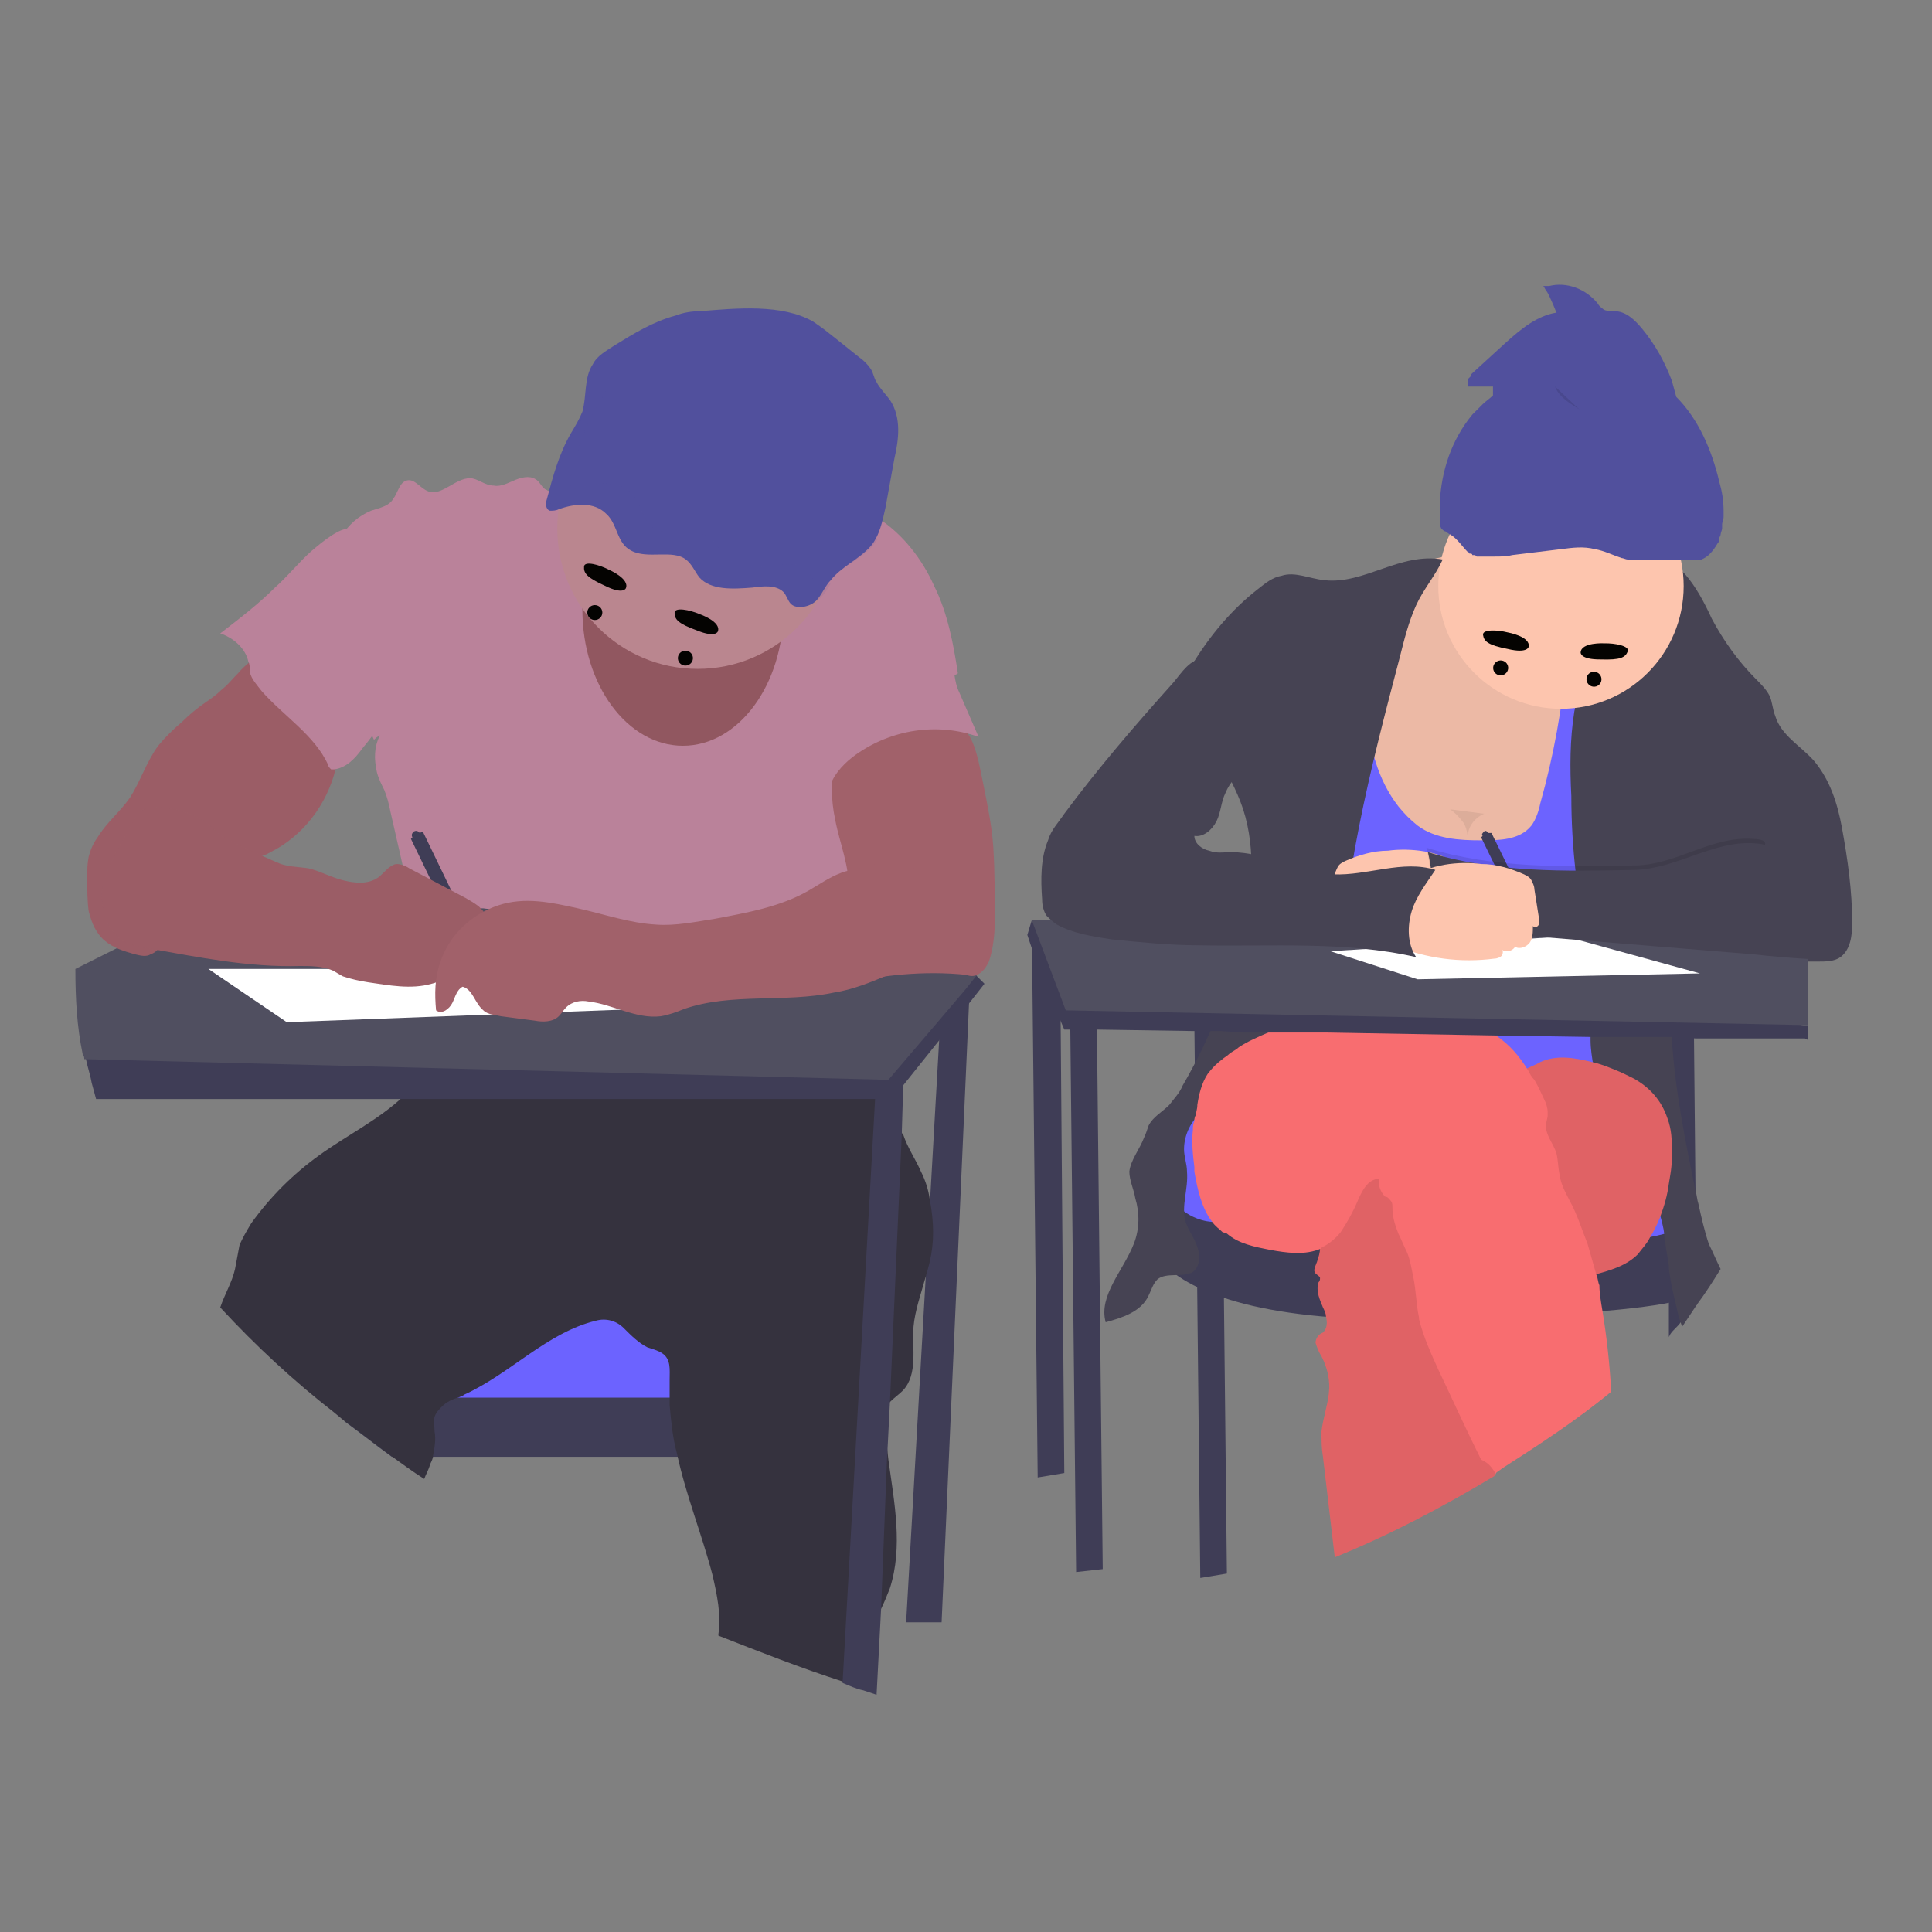 <?xml version="1.0" encoding="utf-8"?>
<!-- Generator: Adobe Illustrator 14.0.0, SVG Export Plug-In . SVG Version: 6.00 Build 43363)  -->
<!DOCTYPE svg PUBLIC "-//W3C//DTD SVG 1.1//EN" "http://www.w3.org/Graphics/SVG/1.1/DTD/svg11.dtd">
<svg version="1.1" id="f7e01b52-fe13-4534-b7fc-d479bcd2a427"
	 xmlns="http://www.w3.org/2000/svg" xmlns:xlink="http://www.w3.org/1999/xlink" x="0px" y="0px" width="566.93px"
	 height="566.93px" viewBox="0 0 566.93 566.93" enable-background="new 0 0 566.93 566.93" xml:space="preserve">
<rect x="0" y="0" width="566.93" height="566.93" fill="#808080" stroke="none"/>
<polygon fill="#3F3D56" points="276.308,292.574 265.898,476.056 276.308,476.056 284.549,289.972 "/>
<rect x="110.61" y="385.4" fill="#6C63FF" width="127.527" height="27.761"/>
<path fill="#3F3D56" d="M246.378,410.124v17.351H114.948c-4.771-3.471-9.109-6.94-13.881-10.41v-6.94H246.378z"/>
<path fill="#35323E" d="M272.837,370.218c-0.434,1.735-0.867,3.47-1.301,4.771c-1.302,4.771-3.036,9.543-3.47,14.314
	c-0.435,6.506,1.301,13.88-3.037,18.651c-1.301,1.302-2.603,2.169-3.903,3.471l-0.434,0.434c-0.868,1.734-0.868,3.47-0.868,5.205
	c0,3.903,0.434,7.373,0.868,11.277c1.734,12.579,4.337,25.592,0.434,37.737c-0.868,2.169-1.735,4.338-2.603,6.073
	c-1.735,4.337-3.904,8.241-4.771,13.013c-0.434,3.47-0.434,6.94-0.434,10.41c-2.169-0.434-3.904-1.301-6.073-2.169
	c-12.146-3.903-24.291-8.675-36.436-13.446v-0.434c0.867-5.64-0.435-11.712-1.735-17.351c-3.036-11.712-7.808-23.424-10.41-35.569
	c-1.302-4.771-1.735-9.542-2.169-14.313c0-0.867,0-2.169,0-3.036c0-1.302,0-2.603,0-4.338c0-3.036,0.434-6.073-2.169-7.808
	c-1.302-0.868-3.036-1.302-4.338-1.735c-2.603-1.302-4.771-3.47-6.94-5.639c-2.168-2.169-5.205-3.036-8.241-2.169
	c-14.314,3.47-25.158,15.615-38.604,21.688c-0.435,0.434-0.868,0.434-1.735,0.867c-1.735,0.434-3.471,1.301-4.771,2.603
	c-0.867,0.867-1.735,1.735-2.169,3.036c-0.434,1.302,0,2.603,0,4.338c0.434,2.169,0,4.771-0.434,6.939
	c0,0.868-0.434,1.735-0.867,2.604c-0.435,1.734-1.302,3.036-1.735,4.337c-3.471-2.169-6.94-4.771-9.977-6.94
	c-4.771-3.47-9.109-6.939-13.881-10.409l-2.603-2.169c-11.712-9.109-22.989-19.52-33.399-30.798
	c1.301-3.903,3.47-7.374,4.337-11.277c0.435-2.169,0.868-4.771,1.302-6.94c0.867-2.169,2.169-4.338,3.47-6.507
	c5.64-7.808,12.146-14.313,19.953-19.953c7.809-5.639,17.351-10.41,24.291-16.916c3.036-2.604,5.639-5.64,7.374-8.676l0.434-0.434
	c0.435-1.302,0.868-2.603,1.302-3.471c0.434-3.036,0.434-6.072,0.867-8.675c8.676,1.301,17.784,1.735,26.46,0.867
	c10.41-1.301,20.387-3.903,30.797-5.205c0.868,0,1.735,0,2.169-0.434c3.471-0.434,6.507-0.434,9.977-0.434c2.603,0,5.639,0,8.241,0
	l30.364,0.867c3.47,0,6.939,0.434,9.977,1.302c3.903,1.301,6.506,4.338,9.108,7.374c0.434,0.434,0.434,0.867,0.868,1.301
	c2.169,3.036,3.47,6.073,4.771,9.109c0,0.434,0.434,0.434,0.434,0.867c0.434,0.868,0.434,1.735,0.867,2.603
	c0,0.868,0.434,1.302,0.434,2.169c0.868,3.471,1.302,7.374,2.169,10.845c0,0.434,0,0.434,0.434,0.867
	c1.302,3.903,3.471,6.94,5.205,10.844c1.302,2.603,2.169,5.205,2.603,8.242C274.139,358.94,274.139,364.579,272.837,370.218z"/>
<path fill="#BA829A" d="M180.446,139.889c-2.603-2.169-6.506-0.434-9.977,0.868c-2.603,1.301-5.205,2.168-8.241,3.036
	c-0.434,0.434-1.302,0.434-1.735,0c-1.301-0.434-1.734-1.735-2.603-2.603c-1.734-1.735-4.338-1.302-6.506-0.434
	c-2.169,0.867-4.338,2.168-6.507,1.734c-2.603,0-4.771-2.169-6.94-2.169c-4.338,0-8.241,5.206-12.146,3.904
	c-2.603-0.867-4.337-4.338-6.939-3.036c-1.735,0.867-2.169,3.47-3.471,5.205c-1.301,2.169-3.903,2.603-6.506,3.47
	c-7.374,3.036-12.146,10.845-10.845,18.652c0.434,4.338,2.603,8.241,3.904,12.146c3.903,11.711,2.603,25.158,7.808,36.436
	c0.434-0.434,0.867-0.867,1.735-1.301c-1.735,3.47-1.735,6.94-0.868,10.844c0.434,1.735,1.302,3.471,2.169,5.205
	c0.867,2.169,1.302,3.904,1.735,6.073l5.639,24.725c2.169,9.542,4.338,19.519,4.771,29.062c0.434,6.507-0.434,13.014-1.302,19.086
	c9.977-1.735,19.52-6.072,29.93-6.072c3.904,0,7.374,0.434,11.278,1.301c10.844,1.735,22.122,2.169,32.966,2.169
	c1.735,0,3.471,0,5.205-0.867c1.302-0.435,2.603-1.735,3.904-2.603c2.603-1.735,5.639-1.735,8.675-1.735
	c13.881-0.434,26.894,4.771,40.774,6.506c5.205-11.277,5.639-24.724,1.735-36.869c-1.302-3.471-3.037-6.94-3.471-10.845
	c0-2.169-0.434-4.771,0-6.94c0-5.639-0.867-11.711-3.036-16.916c-0.867-2.169-1.735-4.338-1.735-6.507s1.302-4.338,2.169-6.507
	c2.169-4.337,4.338-8.241,7.808-11.711c3.036-3.471,7.374-6.507,11.278-9.109l9.977-6.507c-1.302-8.675-3.036-17.784-6.94-25.592
	c-3.47-7.808-9.109-15.182-16.483-19.953c-2.603-1.301-5.205-2.603-7.808-3.903c-3.903-1.735-7.808-3.037-11.711-3.037
	c-4.771-0.434-9.109,0.868-13.881,1.735C208.641,149.432,191.724,148.998,180.446,139.889z"/>
<path fill="#3F3D56" d="M288.887,288.67l-4.771,6.073l-9.109,11.277l-10.41,13.013l-2.169,3.471h-5.639H118.417H31.664h-3.47
	c-0.434-1.735-0.867-3.037-1.301-4.771c-0.435-2.603-1.302-4.771-1.735-7.374c0-0.434,0-0.868-0.434-1.302l31.23-20.387h11.712l0,0
	h36.002l0,0h20.388h3.47h2.603l0,0h13.446l0,0l102.369-0.867l0,0h5.205l0,0h2.169h6.072h22.556l4.338-1.735l0.434,0.434
	L288.887,288.67z"/>
<path fill="#504F60" d="M287.152,285.634l-0.434,0.434l-3.47,4.338l-7.374,8.675l-15.182,17.784l-134.468-3.47l-101.5-2.603
	c0-0.434,0-0.867-0.434-1.302c-1.735-8.241-2.169-16.482-2.169-25.158l11.277-5.639l2.603-1.301l19.953-10.411l17.784-9.108
	l45.979,6.072l9.977,1.302l4.771,0.434l6.94,0.867h0.434l105.404,13.881l11.712,1.301l6.94,0.868L287.152,285.634L287.152,285.634z"
	/>
<path fill="#3F3D56" d="M265.03,316.431v2.603l-0.434,14.314l-3.47,78.512l-0.868,16.916l-1.734,43.811l-1.302,24.725l-3.903-1.302
	c-2.169-0.434-3.904-1.301-6.073-2.169l9.543-171.336v-3.471l4.338-1.301L265.03,316.431z"/>
<ellipse fill="#A1616A" cx="200.399" cy="178.928" rx="29.496" ry="39.906"/>
<ellipse opacity="0.1" enable-background="new    " cx="200.399" cy="178.928" rx="29.496" ry="39.906"/>
<circle fill="#BA868F" cx="204.737" cy="155.071" r="41.208"/>
<path fill="#51509D" d="M205.604,91.308c-2.603,0-5.205,0.434-7.374,1.301c-6.506,1.735-12.145,5.205-17.784,8.676
	c-2.603,1.734-5.205,3.036-6.506,5.639c-2.603,3.904-1.735,9.109-3.037,13.881c-0.867,2.168-2.168,4.337-3.47,6.506
	c-3.47,6.073-5.205,12.579-6.94,19.086c-0.434,1.301-0.434,3.036,0.868,3.47c0.867,0,1.734,0,2.603-0.434
	c4.771-1.735,10.41-2.169,13.88,1.302c3.471,3.036,3.037,8.675,7.374,10.844c4.771,2.603,12.146-0.434,16.05,2.603
	c1.734,1.302,2.603,3.47,3.903,5.205c3.471,3.904,9.977,3.47,15.616,3.036c3.036-0.434,6.939-0.867,9.108,1.302
	c0.868,0.867,1.302,2.603,2.169,3.47c1.735,1.735,5.639,0.868,7.374-0.867s2.603-4.338,4.338-6.073
	c3.036-3.903,8.241-6.072,11.712-9.977c2.603-3.036,3.47-7.374,4.337-11.277l2.603-14.314c1.302-5.639,2.169-12.146-1.301-17.351
	c-1.302-1.735-3.036-3.47-3.904-5.205c-0.867-1.301-0.867-2.603-1.734-3.903c-0.868-1.302-2.169-2.604-3.471-3.471l-6.507-5.205
	c-2.168-1.735-4.337-3.47-6.939-5.205C229.461,89.139,216.015,90.44,205.604,91.308z"/>
<path fill="#A1616A" d="M69.836,197.579c-1.735,1.735-3.036,3.471-4.771,4.771c-1.302,1.302-3.036,2.603-4.338,3.471
	c-2.603,1.734-5.205,3.903-7.374,6.072c-2.603,2.169-4.771,4.338-6.94,6.94c-3.47,4.771-5.205,10.41-8.241,15.182
	c-3.036,4.338-6.94,7.374-9.543,11.712c-1.301,1.735-2.169,3.903-2.603,5.639c-0.434,2.169-0.434,3.904-0.434,6.073
	c0,3.47,0,6.939,0.434,9.977c0.868,3.47,2.169,6.506,4.771,8.675s5.639,3.036,8.676,3.904c1.734,0.434,3.47,0.867,4.771,0
	c1.301-0.435,2.168-1.302,2.603-2.169l7.808-9.109c5.205-6.072,10.844-12.146,17.784-15.615c2.169-1.302,4.771-1.735,6.94-3.036
	c9.543-4.771,16.482-13.881,19.085-24.291c0.435-2.603,0.868-5.205,1.302-7.808l1.301-6.94c0-0.434,0-0.867,0-0.867
	c0-0.435-0.434-0.868-0.867-0.868c-5.639-4.338-10.41-9.108-15.182-14.314c-1.302-1.301-2.169-3.036-3.47-3.903
	c-1.735-1.302-1.302-1.302-3.471,0C75.041,192.809,72.005,194.977,69.836,197.579z"/>
<path fill="#3F3D56" d="M123.189,244.426c-0.434-0.434-0.867-0.867-1.734-0.434c-0.435,0.434-0.868,0.867-0.435,1.735l0,0
	l-0.434,0.434l19.086,39.473l3.47-2.169l-19.085-39.473L123.189,244.426z"/>
<path opacity="0.04" enable-background="new    " d="M69.836,197.579c-1.735,1.735-3.036,3.471-4.771,4.771
	c-1.302,1.302-3.036,2.603-4.338,3.471c-2.603,1.734-5.205,3.903-7.374,6.072c-2.603,2.169-4.771,4.338-6.94,6.94
	c-3.47,4.771-5.205,10.41-8.241,15.182c-3.036,4.338-6.94,7.374-9.543,11.712c-1.301,1.735-2.169,3.903-2.603,5.639
	c-0.434,2.169-0.434,3.904-0.434,6.073c0,3.47,0,6.939,0.434,9.977c0.868,3.47,2.169,6.506,4.771,8.675s5.639,3.036,8.676,3.904
	c1.734,0.434,3.47,0.867,4.771,0c1.301-0.435,2.168-1.302,2.603-2.169l7.808-9.109c5.205-6.072,10.844-12.146,17.784-15.615
	c2.169-1.302,4.771-1.735,6.94-3.036c9.543-4.771,16.482-13.881,19.085-24.291c0.435-2.603,0.868-5.205,1.302-7.808l1.301-6.94
	c0-0.434,0-0.867,0-0.867c0-0.435-0.434-0.868-0.867-0.868c-5.639-4.338-10.41-9.108-15.182-14.314
	c-1.302-1.301-2.169-3.036-3.47-3.903c-1.735-1.302-1.302-1.302-3.471,0C75.041,192.809,72.005,194.977,69.836,197.579z"/>
<path fill="#A1616A" d="M291.923,270.019c0,3.903-0.434,8.241-1.735,12.145c-0.867,1.735-1.734,3.037-3.47,3.904
	c-0.867,0.434-2.169,0.434-3.036,0c-12.579-1.301-25.158,0-37.737,3.036c3.47-6.506,1.301-14.313,2.169-21.688
	c0.434-2.169,0.867-3.904,0.867-6.073c0.434-6.94-2.603-13.88-3.904-20.82c-1.301-6.073-1.301-12.146,0-18.219
	c0.434-1.734,0.868-3.036,1.735-4.337c0.867-1.302,2.169-2.603,3.47-3.037c5.206-3.036,11.278-3.47,17.351-3.036
	c3.904,0.434,11.712,0,15.182,2.169c3.471,2.603,4.771,11.712,5.64,15.615c1.301,6.507,2.603,12.579,3.036,19.086
	C291.923,256.138,291.923,263.078,291.923,270.019z"/>
<polygon fill="#FFFFFF" points="61.16,284.332 84.151,299.948 188.688,296.044 119.719,284.332 "/>
<path fill="#BA829A" d="M91.525,161.577c-3.904,3.47-6.94,7.374-10.845,10.844c-4.771,4.771-10.41,9.109-16.049,13.447
	c3.903,1.301,7.374,4.337,8.241,8.241c0.434,0.867,0.434,1.735,0.434,3.036c0.434,2.169,2.169,3.904,3.471,5.64
	c6.506,7.374,15.615,13.013,19.519,21.688c0,0.434,0.435,0.868,0.868,1.302c0.434,0,0.867,0,0.867,0
	c3.471-0.434,6.073-3.036,8.241-6.073c4.771-5.639,8.676-12.146,10.845-19.085c2.169-6.94,2.603-14.748,0-21.688
	c-1.302-3.47-3.036-6.507-5.205-9.977c-1.735-2.603-3.471-5.639-5.205-8.241c-0.868-1.302-2.169-4.338-3.471-5.205
	C100.633,153.77,94.127,159.408,91.525,161.577z"/>
<path fill="#BA829A" d="M281.513,203.219l5.639,13.013c-12.146-4.338-25.592-2.169-36.002,5.205
	c-3.036,2.169-6.073,5.205-7.374,8.676c-1.302,0.434-3.036-0.435-3.904-1.302c-0.867-1.301-1.301-2.603-1.301-3.904
	c-0.434-4.771,1.301-9.977,3.036-14.313c0.867-2.169,1.735-4.338,3.47-6.073c1.735-1.734,3.471-3.036,5.64-3.903
	c6.506-3.471,13.446-6.507,20.387-9.109c3.036-0.867,6.072-0.867,7.808,1.735C280.211,195.845,279.778,199.748,281.513,203.219z"/>
<path fill="#A1616A" d="M61.16,241.823c1.302,1.302,2.603,2.603,3.904,3.471c1.301,0.867,3.036,1.734,4.771,2.603l6.506,3.036
	c2.169,0.867,3.904,1.735,6.073,2.603c2.603,0.867,5.639,0.867,8.241,1.301c3.471,0.868,6.507,2.604,9.977,3.471
	c3.471,0.867,7.374,1.301,10.41-0.867c1.735-1.302,3.037-3.471,5.205-3.904c1.302,0,2.604,0.434,3.904,1.301l16.483,8.676
	c2.169,1.301,4.771,2.603,5.639,4.771s0.434,5.639-2.169,6.072c-0.867,0-1.735,0-2.603,0s-1.735,0.434-1.735,1.302
	c0,0.434,0,0.867,0.435,1.301c0.867,1.735,0.867,3.904,0,5.205c-0.868,1.735-3.037,2.603-4.771,1.735
	c0.434,2.603-2.603,4.338-4.771,4.771c-6.073,1.735-12.579,0.434-18.652-0.434c-2.603-0.434-4.771-0.867-7.374-1.735
	c-0.867-0.434-2.169-1.301-3.036-1.735c-3.036-1.301-6.507-1.301-9.543-1.301c-15.182,0.434-29.93-2.603-44.678-5.205
	c-2.603-0.434-5.639-0.867-7.808-2.603c-4.338-3.036-6.072-9.109-5.639-14.314c0.867-5.205,3.47-9.977,6.072-14.748l3.471-6.072
	c0.434-0.868,0.867-1.735,1.734-2.603C46.847,235.318,56.823,238.354,61.16,241.823z"/>
<path opacity="0.04" enable-background="new    " d="M61.16,241.823c1.302,1.302,2.603,2.603,3.904,3.471
	c1.301,0.867,3.036,1.734,4.771,2.603l6.506,3.036c2.169,0.867,3.904,1.735,6.073,2.603c2.603,0.867,5.639,0.867,8.241,1.301
	c3.471,0.868,6.507,2.604,9.977,3.471c3.471,0.867,7.374,1.301,10.41-0.867c1.735-1.302,3.037-3.471,5.205-3.904
	c1.302,0,2.604,0.434,3.904,1.301l16.483,8.676c2.169,1.301,4.771,2.603,5.639,4.771s0.434,5.639-2.169,6.072
	c-0.867,0-1.735,0-2.603,0s-1.735,0.434-1.735,1.302c0,0.434,0,0.867,0.435,1.301c0.867,1.735,0.867,3.904,0,5.205
	c-0.868,1.735-3.037,2.603-4.771,1.735c0.434,2.603-2.603,4.338-4.771,4.771c-6.073,1.735-12.579,0.434-18.652-0.434
	c-2.603-0.434-4.771-0.867-7.374-1.735c-0.867-0.434-2.169-1.301-3.036-1.735c-3.036-1.301-6.507-1.301-9.543-1.301
	c-15.182,0.434-29.93-2.603-44.678-5.205c-2.603-0.434-5.639-0.867-7.808-2.603c-4.338-3.036-6.072-9.109-5.639-14.314
	c0.867-5.205,3.47-9.977,6.072-14.748l3.471-6.072c0.434-0.868,0.867-1.735,1.734-2.603
	C46.847,235.318,56.823,238.354,61.16,241.823z"/>
<path fill="#A1616A" d="M257.656,253.102c-3.47,1.734-7.374,1.734-10.844,3.036s-6.507,3.47-9.543,5.205
	c-8.241,4.771-18.218,6.507-27.327,8.241c-5.639,0.868-11.712,2.169-17.351,1.735c-7.808-0.434-15.182-3.036-22.989-4.771
	c-7.808-1.734-15.615-3.47-23.423-0.867c-7.809,2.603-14.314,8.675-16.917,16.483c-1.735,4.771-1.735,9.542-1.302,14.313
	c1.735,1.302,3.904-0.434,4.771-2.169c0.867-1.734,1.302-3.903,3.036-4.771c3.037,0.868,3.471,4.771,6.073,6.94
	c1.301,1.302,3.47,1.302,5.205,1.735l9.977,1.301c2.169,0.435,5.205,0.435,6.94-1.301c0.867-0.867,1.301-1.735,2.169-2.603
	c1.734-1.735,4.337-2.169,6.506-1.735c7.374,0.868,13.881,5.205,21.255,4.338c2.603-0.434,4.771-1.302,6.94-2.169
	c13.88-4.771,29.495-1.735,43.81-4.771c5.639-0.867,10.845-3.036,16.05-5.205c3.036-1.301,5.639-2.169,8.241-3.903
	c4.771-3.471,7.374-9.543,6.507-15.183c-0.435-4.337-2.604-8.675-6.073-11.277c-1.301-0.867-2.603-2.603-3.903-3.471
	C262.427,250.066,259.824,251.8,257.656,253.102z"/>
<g opacity="0.1">
	<path fill="#51509D" d="M239.004,170.687c-0.867-0.868-1.302-2.603-2.169-3.471c-1.735-2.169-5.639-1.734-9.109-1.301
		c-5.639,0.867-12.146,0.867-15.615-3.037c-1.301-1.734-2.169-3.903-3.904-5.205c-4.337-3.036-11.711,0-16.049-2.603
		c-3.904-2.169-3.904-7.808-7.374-10.844s-9.109-2.603-13.881-1.302c-0.867,0.435-1.734,0.435-2.603,0.435
		c-1.301-0.435-1.301-2.169-0.867-3.471c1.735-6.506,3.47-13.013,6.94-19.085c1.301-2.169,2.603-4.338,3.47-6.507
		c1.302-3.904,0.868-8.676,2.603-12.579c-2.169,1.301-3.903,2.603-5.205,4.338c-2.603,3.903-1.735,9.108-3.036,13.88
		c-0.867,2.169-2.169,4.338-3.47,6.507c-3.471,6.072-5.206,12.579-6.94,19.086c-0.434,1.301-0.434,3.036,0.867,3.47
		c0.868,0,1.735,0,2.603-0.434c4.771-1.735,10.41-2.169,13.881,1.301c3.47,3.036,3.036,8.676,7.374,10.845
		c4.771,2.603,12.146-0.435,16.049,2.603c1.735,1.301,2.603,3.47,3.904,5.205c3.47,3.903,9.977,3.47,15.615,3.036
		c3.036-0.434,6.94-0.867,9.109,1.302c0.867,0.867,1.301,2.603,2.169,3.47c1.734,1.735,5.639,0.867,7.374-0.867
		c1.301-1.302,2.168-2.603,3.036-4.338C242.04,171.988,240.305,171.988,239.004,170.687z"/>
	<path fill="#51509D" d="M250.716,163.746c-0.435,0.434-0.868,1.301-1.302,1.735c2.603-1.735,5.205-3.471,6.94-5.64
		c0.434-0.434,0.867-1.301,1.301-1.734C255.053,159.408,252.45,161.144,250.716,163.746z"/>
</g>
<polygon fill="#3F3D56" points="302.767,271.32 304.502,433.547 312.31,432.246 311.009,271.32 "/>
<polygon fill="#3F3D56" points="350.481,300.816 352.216,463.043 360.024,461.741 358.289,300.816 "/>
<path fill="#3F3D56" d="M497.961,382.797L497.961,382.797v-3.036v-1.735l-0.434-28.628l-0.435-44.678v-3.904h-7.808v3.904
	l0.434,23.856v10.41l0,0v8.242v14.313v8.676l0,0v0.867v11.278v9.977l0.435-0.867c0.867-1.302,2.169-2.169,3.036-3.471
	L497.961,382.797z"/>
<polygon fill="#6C63FF" points="341.806,326.841 337.034,333.781 341.806,364.579 379.977,374.99 442.005,374.99 479.309,377.158 
	497.093,365.013 494.057,344.192 480.611,326.841 "/>
<path fill="#3F3D56" d="M337.034,333.781l-2.169,18.652c0,0-11.712,36.87,83.717,34.701c95.428-2.169,78.945-9.977,78.945-9.977
	l-0.435-21.688c0,0,3.471,10.41-45.111,9.109c-48.581-1.302-93.692-6.073-93.692-6.073S340.939,361.542,337.034,333.781z"/>
<path fill="#ECB9A5" d="M416.847,165.482c-5.639,2.603-9.543,7.374-12.146,12.579s-4.338,11.277-5.639,16.916
	c-1.735,6.073-3.036,12.146-3.904,18.652c-1.301,11.277-0.434,22.989,4.771,32.966s14.748,18.218,25.593,19.953
	c4.337,0.868,8.675,0.434,13.013,0c7.808-0.867,15.615-2.603,22.989-5.205c7.808-2.603,16.05-6.507,19.52-14.314
	c2.169-4.337,2.169-9.108,2.169-13.88c-0.434-13.013-2.169-26.026-5.639-38.172c-0.868-3.47-2.169-7.374-4.338-10.41
	s-5.205-5.205-8.242-7.374C450.247,168.518,432.897,158.108,416.847,165.482z"/>
<path fill="#6C63FF" d="M410.341,236.618c1.734,2.169,3.47,3.904,5.639,5.639c5.205,3.904,12.146,4.338,18.651,4.338
	c5.205,0,11.278,0,14.748-4.338c1.302-1.734,2.169-4.337,2.603-6.506c3.904-13.881,6.507-28.195,7.808-42.942h14.748
	c6.507,27.761,6.073,56.389,5.205,85.018l-0.867,41.641l-9.543-0.867c-22.989-2.603-45.979-4.771-68.968-5.205
	c-13.447-0.434-26.894,0-40.341,1.302l21.688-62.463c2.603-8.241,5.639-16.482,6.072-24.725c0.868-12.579-2.603-25.592,2.169-36.869
	c0.435-0.868,0.868-1.735,1.735-2.169s2.169-0.434,3.036-0.434c1.735,0.434,7.808,0,9.109,1.301c2.169,1.735,0.867,2.169,0,4.771
	c-1.302,5.205-2.603,9.977-2.603,15.182C401.665,218.834,404.268,228.811,410.341,236.618z"/>
<path fill="#464353" d="M497.961,382.797L497.961,382.797c2.603-3.47,4.771-6.94,6.94-10.41c-1.302-2.603-2.169-4.771-3.471-7.374
	c-1.301-3.904-2.169-7.808-3.036-11.712c-0.434-1.301-0.434-2.603-0.867-3.903c-3.037-14.748-6.073-29.93-6.94-44.678
	c0-1.302,0-2.603,0-3.904v-0.434c0-1.302,0-2.603,0-3.904c0-3.47,0.434-6.94,0.867-10.41c0-0.867,0-1.301,0.434-2.169v-0.434
	l38.605-1.301l0,0h3.036c2.169,0,4.771,0,6.507-1.302c3.036-2.169,3.47-6.507,3.47-9.977c0-9.543-1.301-18.652-3.036-28.194
	c-1.302-6.94-3.47-13.881-8.241-19.52c-3.904-4.338-9.543-7.374-11.278-13.013c-0.867-2.169-0.867-4.338-1.735-6.073
	c-0.867-1.735-2.603-3.47-3.903-4.771c-5.205-5.205-9.543-11.277-13.013-17.784c-2.169-4.771-4.771-9.543-7.809-13.013l-0.434-0.434
	c-2.603-2.603-5.639-3.471-9.108-1.735c-0.435,0.434-1.302,0.867-1.735,1.301l0,0c-1.302,0.868-2.169,2.169-3.471,3.037
	c-3.47,3.903-6.506,8.241-9.108,13.013c-1.735,3.47-3.471,6.507-4.771,9.977c-0.867,2.603-1.735,5.639-2.603,8.675
	c-0.434,2.169-0.867,4.338-1.302,6.507c-1.301,8.241-1.301,16.483-0.867,24.725c0,7.374,0.434,15.182,1.302,22.556
	c0,1.735,0.434,3.47,0.434,5.639c0.434,3.471,0.867,7.374,1.734,10.845c0.435,1.301,0.435,2.603,0.868,3.903
	c0,0.434,0,0.868,0,0.868l0,0c0.867,3.036,1.301,6.506,1.734,9.542c0,0.435,0,0.868,0,1.302c0,1.735,0,3.904,0,5.639
	c0,2.169-0.434,4.338-0.434,6.507c0,0.434,0,0.867,0,1.301c0,1.302,0,2.169,0,3.471c0,2.603,0.434,5.205,0.868,7.808
	c0.867,4.771,2.603,9.543,4.771,13.88c0,0.435,0.434,0.868,0.867,1.302c3.036,5.205,6.506,9.977,9.109,15.182
	c2.168,4.771,3.903,9.543,5.205,14.748c0.434,1.735,0.867,3.47,0.867,5.205c0.434,2.603,0.867,5.639,1.301,8.241
	c0,0.435,0,0.435,0,0.868c0.435,3.47,1.302,7.374,2.169,10.844c0.434,2.169,0.868,3.904,1.735,6.073L497.961,382.797z"/>
<path fill="#F86D70" d="M490.587,338.119c0,0.434,0,0.867,0,1.735c0,2.603-0.434,4.771-0.868,7.374
	c-0.434,3.47-1.301,6.506-2.603,9.977c-0.867,2.169-1.734,3.903-3.036,6.072c-0.867,1.735-2.169,3.036-3.47,4.771
	c-3.471,3.47-8.241,4.771-13.013,6.072c-2.169,0.435-4.338,1.302-6.073,2.604c-0.434,0-0.867,0.434-0.867,0.434l-6.073,3.903
	c-1.734,1.302-3.903,2.603-5.205,4.338c0,0.434-0.434,0.434-0.434,0.867c-0.867,1.735-1.301,3.471-1.735,5.205
	c-3.036,13.014-6.072,25.593-8.241,38.605c0,0.867-0.434,1.734-0.434,2.603v0.434l0,0c-15.182,9.109-30.797,17.351-46.847,23.857
	l-3.47-29.496c-0.435-2.603-0.435-4.771-0.435-7.374c0.435-3.904,1.735-7.374,2.169-11.278c0.435-3.903-0.434-7.374-2.169-10.844
	c-0.867-1.301-1.301-2.603-1.734-3.904c0-1.301,0.867-2.603,2.169-3.036c1.301-1.301,1.301-3.036,0.867-4.771
	c0-0.867-0.434-1.734-0.867-2.603c-0.868-2.169-2.169-4.771-1.302-7.374c0.434-0.434,0.434-0.867,0.434-1.301l0,0
	c0-0.434-0.867-0.868-1.301-1.302c-0.868-0.867,0-2.169,0.434-3.47c0.434-1.302,0.867-2.603,0.867-3.904c0-0.867,0-1.301,0-2.169
	c0-0.867,0.434-1.734,0.434-3.036c1.302-5.205,4.771-9.977,9.109-13.446c2.169-1.302,4.771-2.603,6.94-3.904
	c2.169-1.734,4.338-3.036,6.506-5.205c4.771-4.338,9.977-8.241,15.616-11.712c5.639-3.903,11.711-7.374,17.784-10.844
	c1.301-0.867,2.603-1.301,3.903-2.169c1.302-0.867,3.037-1.301,4.338-2.169c4.771-2.169,9.977-1.301,15.182,0
	c2.169,0.434,4.338,1.302,6.507,2.169c2.169,0.868,3.904,1.735,5.639,2.603c4.771,2.603,8.242,6.507,9.977,11.712l0,0
	C490.587,331.613,490.587,334.65,490.587,338.119z"/>
<path opacity="0.1" enable-background="new    " d="M490.587,338.119c0,0.434,0,0.867,0,1.735c0,2.603-0.434,4.771-0.868,7.374
	c-0.434,3.47-1.301,6.506-2.603,9.977c-0.867,2.169-1.734,3.903-3.036,6.072c-0.867,1.735-2.169,3.036-3.47,4.771
	c-3.471,3.47-8.241,4.771-13.013,6.072c-2.169,0.435-4.338,1.302-6.073,2.604c-0.434,0-0.867,0.434-0.867,0.434l-6.073,3.903
	c-1.734,1.302-3.903,2.603-5.205,4.338c0,0.434-0.434,0.434-0.434,0.867c-0.867,1.735-1.301,3.471-1.735,5.205
	c-3.036,13.014-6.072,25.593-8.241,38.605c0,0.867-0.434,1.734-0.434,2.603v0.434l0,0c-15.182,9.109-30.797,17.351-46.847,23.857
	l-3.47-29.496c-0.435-2.603-0.435-4.771-0.435-7.374c0.435-3.904,1.735-7.374,2.169-11.278c0.435-3.903-0.434-7.374-2.169-10.844
	c-0.867-1.301-1.301-2.603-1.734-3.904c0-1.301,0.867-2.603,2.169-3.036c1.301-1.301,1.301-3.036,0.867-4.771
	c0-0.867-0.434-1.734-0.867-2.603c-0.868-2.169-2.169-4.771-1.302-7.374c0.434-0.434,0.434-0.867,0.434-1.301l0,0
	c0-0.434-0.867-0.868-1.301-1.302c-0.868-0.867,0-2.169,0.434-3.47c0.434-1.302,0.867-2.603,0.867-3.904c0-0.867,0-1.301,0-2.169
	c0-0.867,0.434-1.734,0.434-3.036c1.302-5.205,4.771-9.977,9.109-13.446c2.169-1.302,4.771-2.603,6.94-3.904
	c2.169-1.734,4.338-3.036,6.506-5.205c4.771-4.338,9.977-8.241,15.616-11.712c5.639-3.903,11.711-7.374,17.784-10.844
	c1.301-0.867,2.603-1.301,3.903-2.169c1.302-0.867,3.037-1.301,4.338-2.169c4.771-2.169,9.977-1.301,15.182,0
	c2.169,0.434,4.338,1.302,6.507,2.169c2.169,0.868,3.904,1.735,5.639,2.603c4.771,2.603,8.242,6.507,9.977,11.712l0,0
	C490.587,331.613,490.587,334.65,490.587,338.119z"/>
<path fill="#3F3D56" d="M436.8,244.426c-0.434-0.434-0.867-0.867-1.301-0.434c-0.435,0.434-0.868,0.867-0.435,1.302l0,0
	l-0.434,0.434l16.917,34.701l3.036-1.302l-16.916-34.701H436.8z"/>
<circle fill="#FDC5AE" cx="458.055" cy="171.988" r="36.002"/>
<path fill="#51509D" d="M505.769,149.865c0-3.036-0.434-5.639-1.302-8.675c-2.168-9.109-6.072-18.219-12.579-24.725
	c-0.434-1.735-0.867-3.036-1.301-4.771l0,0c-2.169-5.639-4.771-10.41-8.676-15.182c-2.169-2.603-4.771-5.205-8.241-5.205
	c-0.867,0-2.169,0-3.036-0.434c-0.434-0.435-1.302-0.868-1.735-1.735c-3.47-4.338-9.109-6.507-14.314-5.205h-0.434h-0.434
	c0,0-0.434,0-0.867,0c0.434,0.434,0.434,0.867,0.867,1.301c0.867,1.302,1.301,2.603,1.735,3.471
	c0.434,0.867,0.867,2.169,1.301,3.036c-5.639,0.867-10.41,4.771-14.748,8.675l-9.977,9.109l0,0l-0.434,0.434c0,0,0,0,0,0.434l0,0
	c0,0,0,0-0.434,0.435l-0.434,0.434c0,0,0,0,0,0.434l0,0c0,0,0,0,0,0.434l0,0l0,0c0,0.434,0,0.867,0,1.302h6.506h0.868
	c0,0.867,0,1.734,0,2.603c-0.868,0.867-2.169,1.734-3.037,2.603c-0.867,0.867-2.168,2.169-3.036,3.036
	c-6.072,7.374-9.108,16.483-9.543,26.025c0,0.435,0,0.435,0,0.868c0,0.867,0,1.734,0,2.603c0,0.434,0,1.301,0,1.735
	c0,0.867,0,1.301,0.435,2.168l0,0c0.434,0.435,0.867,0.868,1.301,0.868l0.434,0.434l0,0c0.434,0,0.434,0.434,0.868,0.434
	c2.169,1.302,3.47,3.47,5.205,5.205c0,0,0.434,0,0.434,0.434h0.434l0,0l0,0c0,0,0.434,0,0.434,0.435l0,0l0,0h0.434l0,0l0,0
	c0.435,0,0.435,0,0.868,0.434h0.434l0,0c0,0,0,0,0.434,0h0.434h0.434c0.435,0,0.435,0,0.868,0h0.434h0.434c0.434,0,0.867,0,1.735,0
	l0,0c1.734,0,3.47,0,5.205-0.434l14.314-1.735c3.47-0.434,6.506-0.868,9.977,0c2.603,0.434,5.205,1.735,7.808,2.603
	c0.434,0,1.301,0.434,1.735,0.434c0.434,0,0.434,0,0.867,0h0.434h0.867c0.434,0,0.434,0,0.868,0c0.434,0,0.867,0,1.301,0
	s0.434,0,0.868,0l0,0h0.867l0,0l0,0h0.434c0.434,0,0.434,0,0.867,0c0.435,0,1.302,0,1.735,0c0.867,0,1.735,0,3.036,0h0.868h0.867
	h3.036l0,0h0.434c1.302,0,2.169,0,3.471,0h0.434h0.434c2.169-0.867,3.471-2.603,4.771-4.771c0.434-0.434,0.434-0.867,0.434-1.301
	c0-0.435,0.434-0.868,0.434-1.302s0.434-1.301,0.434-1.735v-0.434c0,0,0-0.434,0-0.867s0.435-1.302,0.435-2.169v-0.434
	c0-0.434,0-1.302,0-1.735s0-0.867,0-1.301C505.769,150.734,505.769,150.299,505.769,149.865z M491.454,116.032
	c-0.434-0.435-0.867-0.868-1.301-1.302C490.587,115.164,491.021,115.598,491.454,116.032L491.454,116.032z"/>
<path fill="#464353" d="M388.653,170.252c-4.338-0.434-8.676-2.603-12.579-1.301c-2.603,0.434-4.771,2.169-6.94,3.904
	c-7.808,6.072-14.314,13.88-19.52,22.556c-0.867,1.301-1.301,2.603-1.735,4.337c-0.434,1.735,0,3.471,0.868,5.205
	c3.903,11.278,12.146,20.821,16.049,32.533c3.904,12.145,2.603,25.158-0.434,37.737c-3.47,15.182-9.543,29.93-17.351,43.376
	c-0.867,2.169-2.603,3.904-3.904,5.639c-2.168,2.169-4.771,3.471-6.072,6.073c-0.434,1.301-0.867,2.603-1.302,3.47
	c-1.301,3.471-3.903,6.507-4.337,9.977c0,2.603,1.301,5.205,1.734,7.808c1.302,4.338,1.302,9.109-0.434,13.447
	c-3.036,7.808-10.41,15.182-8.241,22.989c4.771-1.301,10.41-3.036,12.579-7.808c0.867-1.735,1.302-3.47,2.603-4.771
	c2.603-2.169,7.374-0.434,10.41-2.169c2.169-1.735,2.169-4.771,1.302-7.374c-0.868-2.603-2.603-4.771-3.471-7.374
	c-1.301-4.771,0.868-9.543,0.435-14.748c0-2.169-0.868-4.337-0.868-6.506c0-4.338,2.169-8.676,5.64-11.278
	c3.036-3.036,7.373-4.771,11.277-6.94l14.748-7.374c5.205-2.603,11.277-6.072,13.013-11.711c0.868-2.169,0.868-4.338,0.868-6.507
	c0.434-34.268,9.108-67.667,17.784-100.633c1.301-5.205,2.603-10.411,4.771-15.182c2.168-4.771,5.639-8.676,7.808-13.447
	C410.775,162.011,400.365,171.554,388.653,170.252z"/>
<path fill="#F86D70" d="M470.2,384.532c1.301,7.808,2.169,16.049,2.603,23.856c-9.977,8.242-21.255,15.615-32.099,22.556
	c-0.434,0.434-1.302,0.867-1.735,1.302v0.434l0,0c-0.867-1.735-2.169-3.471-4.338-4.338c-4.337-8.675-8.241-17.351-12.579-26.459
	c-2.169-4.771-4.337-9.543-5.639-14.748v-0.434c-0.867-3.904-0.867-8.242-1.735-12.146c-0.434-2.169-0.867-4.771-1.734-6.94
	c-0.868-1.735-1.735-3.904-2.604-5.639c-0.867-2.169-1.734-4.771-1.734-7.374c0-0.868,0-1.735-0.434-2.169
	c-0.435-0.434-0.868-1.302-1.735-1.302c-1.302-1.301-2.169-3.47-1.735-5.205c-3.47,0-5.205,3.904-6.506,6.94
	c-1.302,3.036-3.037,6.072-4.771,8.675c-1.302,1.735-3.471,3.471-5.205,4.338c0,0-0.435,0-0.435,0.434
	c-4.771,2.169-10.41,1.302-15.182,0.434c-4.337-0.867-9.108-1.734-12.579-4.771l-1.301-0.435c-0.868-0.867-2.169-1.734-3.036-3.036
	c-3.037-3.903-4.338-9.543-5.206-14.748c0-0.434,0-0.867,0-1.301c-0.434-3.471-0.867-7.374-0.434-10.845
	c0-0.867,0-1.734,0.434-2.603c0-0.434,0-1.301,0.435-1.734l0,0c0-0.868,0.434-1.735,0.434-3.037
	c0.434-3.036,1.301-6.506,3.036-9.108c1.302-1.735,2.603-3.036,4.338-4.338c0.434-0.434,1.301-0.867,1.734-1.302
	c0.868-0.867,2.169-1.301,3.037-2.168c2.603-1.735,5.639-3.037,8.675-4.338c0.868-0.434,1.302-0.434,2.169-0.867
	c2.603-0.868,5.639-1.302,8.676-0.868c2.603,0.434,5.205,0.434,7.808,0.434c6.506,0,13.446-1.301,19.953-2.169
	c9.108-1.301,19.085-1.301,26.894,3.471c0.434,0.434,0.867,0.434,1.301,0.867c3.904,2.603,6.94,6.073,9.543,10.41
	c0.434,0.868,0.867,1.735,1.735,2.603c1.301,2.169,2.168,4.338,3.036,6.073c0.434,0.867,0.867,2.169,0.867,3.47
	c0,0.434,0,0.434,0,0.868c0,0.867-0.434,1.734-0.434,2.603c-0.434,3.036,2.169,5.639,3.036,8.675
	c0.434,1.735,0.434,3.904,0.868,6.073c0.434,3.036,1.734,5.205,3.036,7.808c2.169,3.903,3.47,8.241,5.205,12.579
	c0.867,3.036,1.734,6.072,2.603,9.108c0.434,0.868,0.434,2.169,0.867,3.037C469.332,379.327,469.766,381.93,470.2,384.532z"/>
<polygon fill="#3F3D56" points="530.493,300.816 530.493,305.154 529.625,304.72 528.758,304.72 519.65,304.72 497.528,304.72 
	491.021,304.285 489.285,304.285 480.177,304.285 466.73,304.285 438.535,303.852 389.52,302.985 371.736,302.985 364.795,302.985 
	358.289,302.551 354.385,302.551 350.481,302.551 321.853,302.117 314.045,302.117 312.31,302.117 311.009,299.08 302.767,278.26 
	301.466,274.356 302.767,270.019 307.538,273.489 311.009,273.489 362.193,279.995 372.169,281.296 392.556,283.899 
	412.509,286.501 420.751,287.369 467.163,293.008 480.177,294.743 491.021,296.044 529.192,300.816 "/>
<polygon fill="#504F60" points="302.767,270.019 312.743,296.478 530.493,300.816 530.493,272.187 "/>
<polygon fill="#3F3D56" points="314.045,299.08 315.781,461.308 323.588,460.441 321.853,299.08 "/>
<polygon fill="#FFFFFF" points="498.828,285.634 415.98,287.369 390.388,279.127 459.356,274.79 "/>
<path fill="#FDC5AE" d="M394.725,252.668c-0.867,0.434-1.734,0.867-2.169,1.734c-0.434,0.868-0.867,1.735-0.867,2.603l-1.301,8.242
	c0,0.867,0,1.734,0,2.169c0.434,0.867,1.301,0.867,1.734,0.434c0,1.734,0,3.47,0.868,4.771c0.867,1.301,3.036,2.169,4.337,1.301
	c0.868,1.302,2.603,1.735,3.904,0.868c0,0,0.434,0,0.434-0.435c-0.867,0.435-0.867,1.302-0.434,2.169
	c0.434,0.434,1.301,0.868,2.169,0.868c9.977,1.301,19.953,0,29.496-3.904c0.867-0.434-1.302-11.278-1.735-12.146
	c-0.434-2.603-0.867-5.639-3.036-7.374c-5.205-4.338-14.748-5.205-20.821-4.338C402.967,249.631,398.629,250.933,394.725,252.668z"
	/>
<path opacity="0.1" enable-background="new    " d="M479.309,253.969c-20.387,0.434-41.207,0.867-60.727-5.205
	c1.735,7.374,1.735,14.748-0.434,22.122l95.428,7.808c3.904,0.434,20.82,2.169,24.725,1.302
	c3.904-0.868-32.966-13.014-31.665-16.917c3.904-10.41,17.784-16.483,7.808-16.917C501.865,245.294,491.888,253.969,479.309,253.969
	z"/>
<path fill="#464353" d="M479.742,255.271c-20.387,0.434-41.207,0.867-60.727-5.205c1.735,7.374,1.735,14.748-0.434,22.121
	l95.428,7.809c3.904,0.434,20.821,2.168,24.725,1.301c3.904-0.867,3.036-5.639,4.338-9.543c3.904-10.41-18.218-23.856-28.194-24.29
	C502.733,246.595,492.323,254.836,479.742,255.271z"/>
<path fill="#FDC5AE" d="M447.21,256.572c0.868,0.434,1.735,0.868,2.169,1.735s0.868,1.735,0.868,2.603l1.301,8.241
	c0,0.868,0,1.735,0,2.169c-0.434,0.867-1.301,0.867-1.735,0.434c0,1.735,0,3.471-0.867,4.771c-0.867,1.302-3.036,2.169-4.338,1.302
	c-0.867,1.301-2.603,1.734-3.903,0.867c0,0-0.434,0-0.434-0.434c0.867,0.434,0.867,1.301,0.434,2.169
	c-0.434,0.434-1.302,0.867-2.169,0.867c-9.977,1.302-19.953,0-29.496-3.903c-0.867-0.435,1.302-11.278,1.735-12.146
	c0.434-2.603,0.867-5.64,3.036-7.374c5.205-4.338,14.748-5.205,20.82-4.338C438.969,253.535,443.307,254.836,447.21,256.572z"/>
<path fill="#464353" d="M312.31,238.787c-1.735,2.603-3.903,4.771-4.771,7.808c-2.169,5.205-2.169,11.278-1.735,17.351
	c0,1.735,0.435,3.471,1.302,4.771c0.867,0.867,1.735,1.735,3.036,2.603c4.771,2.603,10.41,3.471,16.05,4.338
	c8.675,0.867,17.351,1.735,25.592,1.735c21.255,0.434,42.942-1.302,63.764,3.47c-2.603-3.904-2.603-9.109-1.302-13.446
	c1.302-4.338,4.338-8.242,6.94-12.146c-9.543-3.037-19.953,1.734-29.93,1.301c-10.41-0.434-19.52-6.506-29.93-6.506
	c-2.169,0-4.338,0.434-6.507-0.435c-2.169-0.434-4.338-2.168-4.338-4.337c2.603,0.434,5.205-1.735,6.507-4.338
	s1.302-5.639,2.603-8.241c2.603-6.507,9.977-9.543,14.748-14.748c0.867-0.868,1.302-1.735,1.302-3.037
	c0-0.867-0.435-1.734-1.302-2.603c-3.904-5.205-9.543-7.808-14.314-11.711c-1.734-1.302-5.205-6.507-6.94-6.94
	c-3.47-0.867-6.506,3.903-8.675,6.507C333.131,212.762,322.286,225.341,312.31,238.787z"/>
<path opacity="0.07" enable-background="new    " d="M425.523,237.487c1.301,0.867,2.603,2.168,3.903,3.903
	c0.868,1.302,1.302,3.47,1.302,5.205c-0.434-3.47,1.734-6.506,4.771-7.808L425.523,237.487z"/>
<path opacity="0.1" enable-background="new    " d="M456.32,113.43l7.374,6.939C463.694,119.936,457.621,117.333,456.32,113.43z"/>
<path fill="#040301" d="M442.452,185.582c0,0,6.675,1.172,6.125,4.187c0,0-0.253,2.072-6.132,0.667
	c-5.804-1.143-6.984-2.222-7.262-4.138C434.985,184.644,439.342,184.787,442.452,185.582z"/>
<path fill="#040301" d="M438.466,194.878c0.625-1.042,1.98-1.386,3.025-0.771c1.046,0.616,1.387,1.96,0.762,3.002
	c-0.626,1.041-1.979,1.386-3.025,0.77C438.182,197.263,437.84,195.919,438.466,194.878z"/>
<path fill="#040301" d="M178.63,167.163c0,0,6.234,2.657,5.014,5.468c0,0-0.717,1.96-6.123-0.743
	c-5.393-2.431-6.297-3.75-6.132-5.679C171.57,164.554,175.781,165.683,178.63,167.163z"/>
<path fill="#040301" d="M172.955,178.233c0.845-0.872,2.244-0.9,3.121-0.063c0.879,0.837,0.905,2.224,0.06,3.096
	c-0.846,0.872-2.242,0.901-3.121,0.063C172.137,180.491,172.109,179.105,172.955,178.233z"/>
<g>
	<path fill="#040301" d="M205.249,180.19c0,0,6.416,2.181,5.411,5.076c0,0-0.567,2.009-6.162-0.281
		c-5.56-2.019-6.562-3.266-6.542-5.202C198.013,178.118,202.297,178.927,205.249,180.19z"/>
	<path fill="#040301" d="M199.425,191.73c0.777-0.933,2.17-1.066,3.108-0.297c0.939,0.769,1.07,2.15,0.292,3.083
		c-0.778,0.933-2.168,1.067-3.107,0.297S198.647,192.662,199.425,191.73z"/>
</g>
<path fill="#040301" d="M477.658,191.121c-0.704,1.803-2.099,2.586-8.011,2.385c-6.044,0.037-5.821-2.039-5.821-2.039
	c0.147-3.061,6.914-2.69,6.914-2.69C473.95,188.708,478.227,189.556,477.658,191.121z"/>
<path fill="#040301" d="M468.415,201.408c-1.158,0.363-2.398-0.28-2.772-1.436c-0.372-1.156,0.264-2.388,1.423-2.751
	c1.157-0.363,2.399,0.28,2.771,1.436C470.211,199.813,469.573,201.045,468.415,201.408z"/>
</svg>
